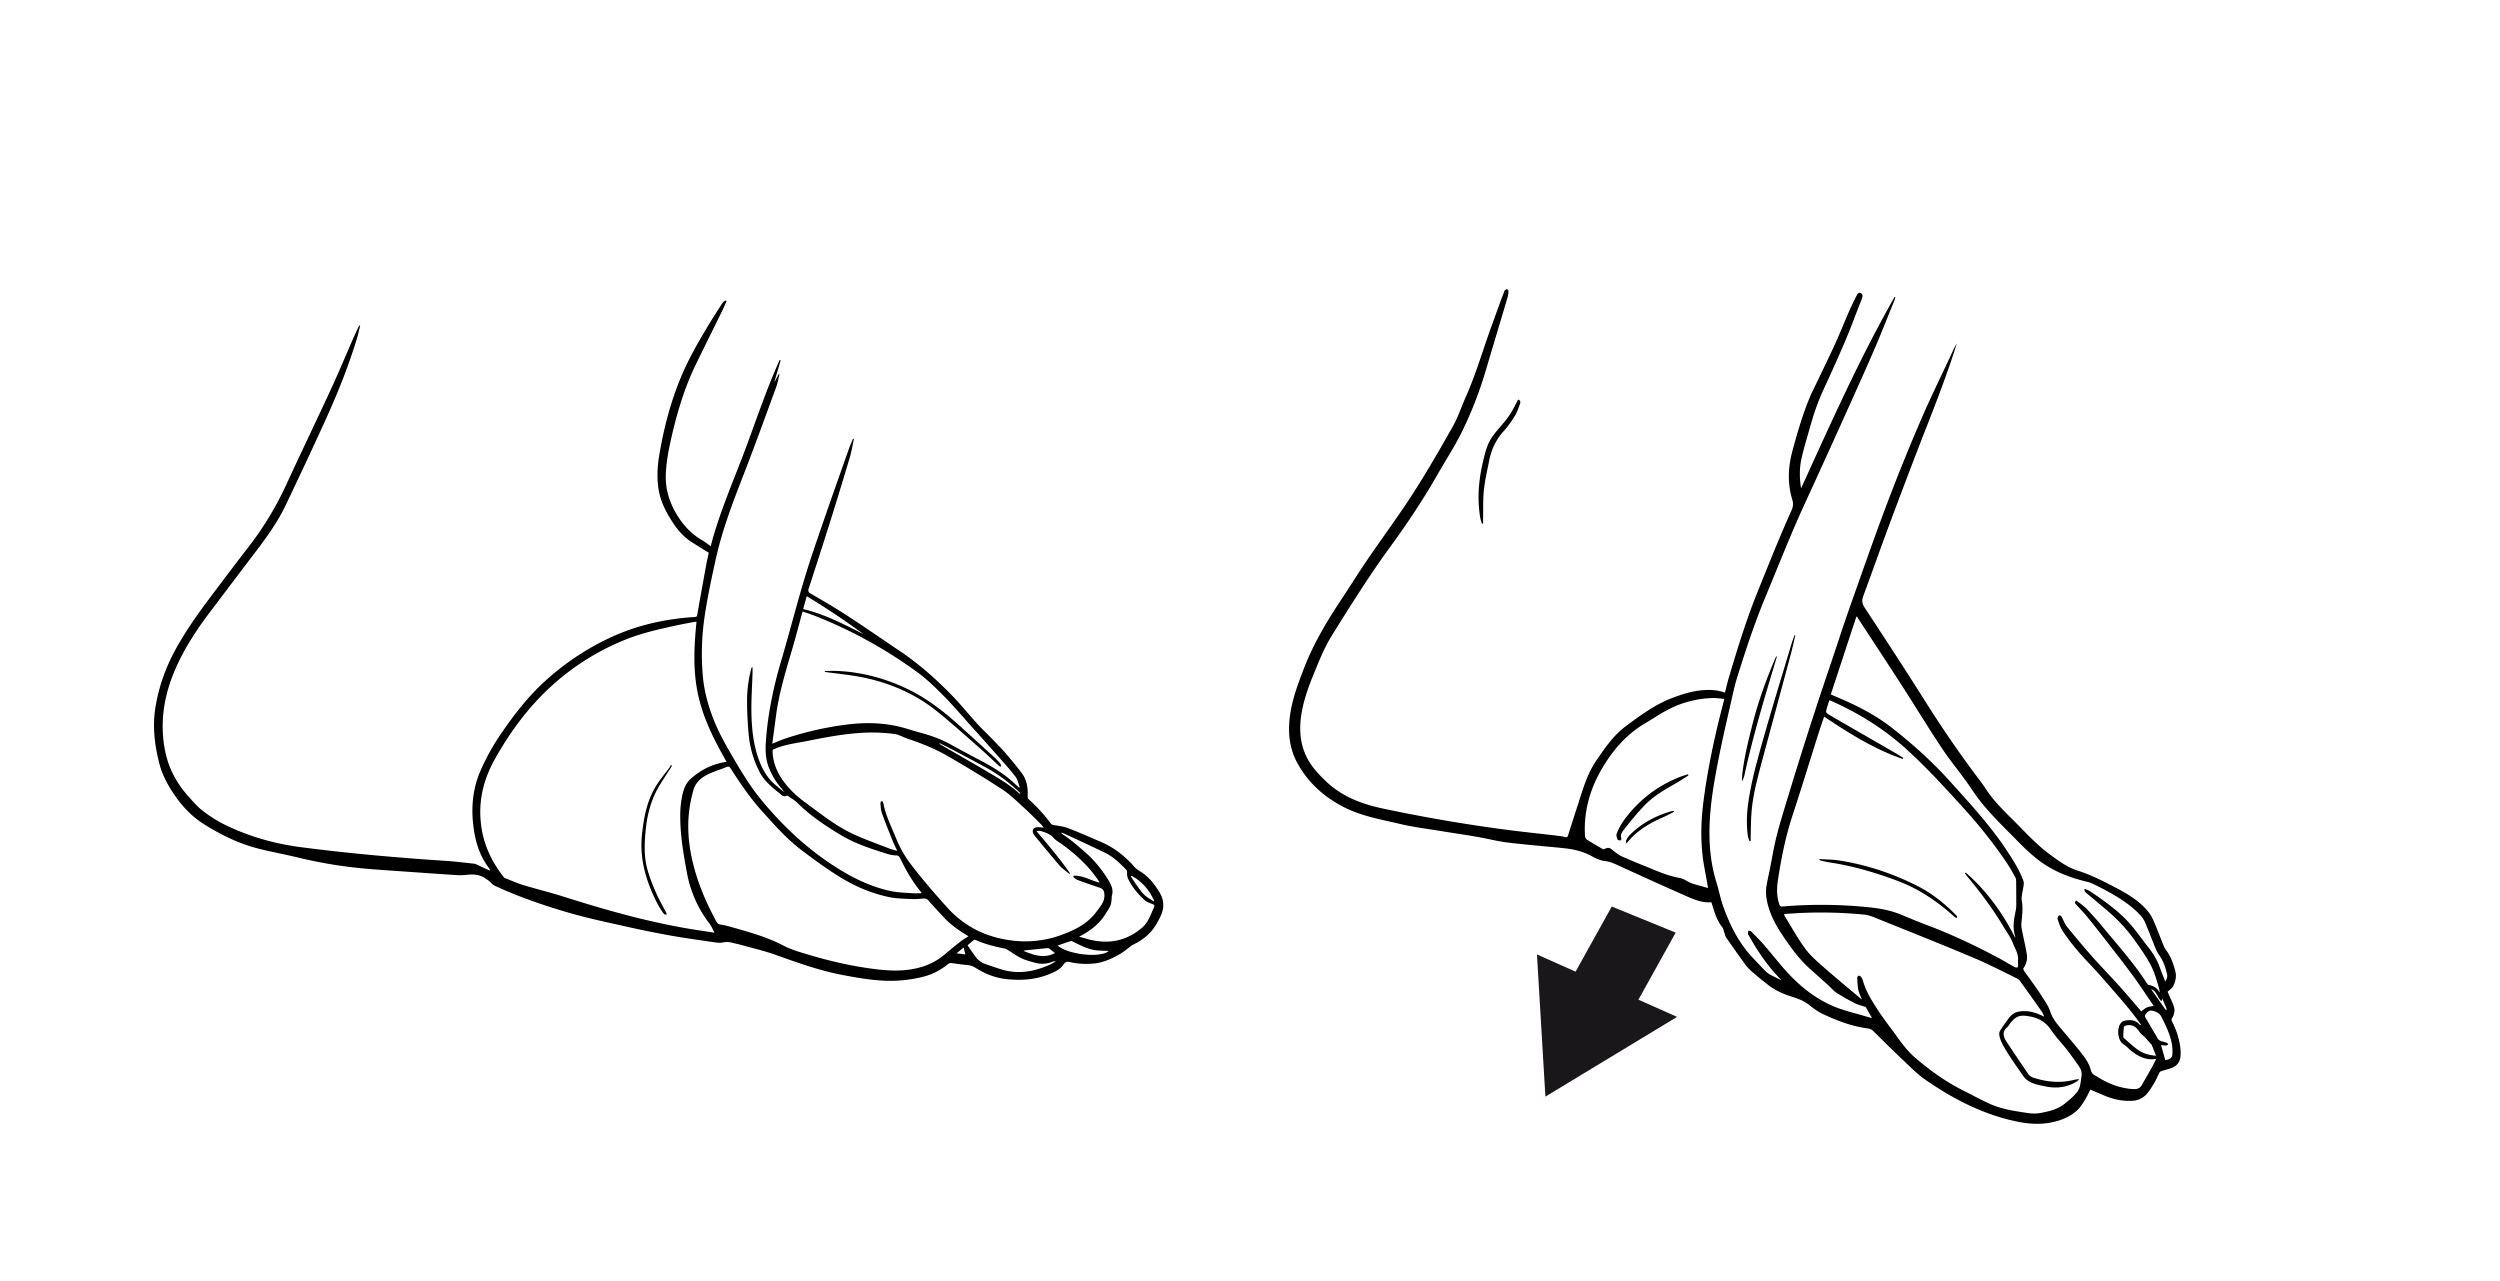 <svg id="Ebene_1" data-name="Ebene 1" xmlns="http://www.w3.org/2000/svg" viewBox="0 0 4705.28 2410.11"><defs><style>.cls-1{fill:#1a171b;}</style></defs><g id="Z1Frlw"><path d="M677.83,613c-1.84,7.49-3.35,15.07-5.57,22.45-15.67,52.09-35.88,102.49-58.29,152-24.75,54.61-50.32,108.86-76.07,163-14.8,31.14-34.79,59.09-55.6,86.46q-45.07,59.29-89.88,118.76c-24.69,32.86-46.88,67.44-63.07,105.23-20.52,47.9-28.85,97.54-19.08,149.91,6.28,33.7,21.25,62.1,43.61,87.18,8.63,9.69,17.09,19.92,27.3,27.73a253.93,253.93,0,0,0,42.59,26.82c44.93,21.87,92.28,35.38,142.1,41.89,90.79,11.86,181.88,19.82,273.18,25.86,17.92,1.18,35.79,3.36,53.64,5.33,2.69.3,5.26,1.94,7.81,3.11,7,3.23,14,6.53,21.06,9.81l.9-1.09c-1.19-1.89-2.26-3.87-3.59-5.65-14.55-19.59-22.25-41.94-26.25-65.71-6.69-39.79-4.34-78.58,12-116.11a425.43,425.43,0,0,1,39.43-70.55c23.69-34.57,49.26-67.58,80.27-96.07a487.79,487.79,0,0,1,123.57-83c50.56-23.69,104.12-35.67,159.69-39.06,3.1-.18,4.17-1.12,4.71-4.21q8.26-47,16.89-93.86c1.43-7.83,3.27-15.59,4.8-22.86-10.47-6.51-20.5-12.7-30.49-19-14.65-9.18-26.24-21.36-35.79-35.74-13.22-19.89-24.35-40.74-28.15-64.56-3.45-21.56-2.31-43.26,1.29-64.73,8.31-49.61,20.88-98.09,40.06-144.68,14.44-35.07,33.27-67.87,52.82-100.26,8.52-14.1,17.49-27.94,26.5-41.75,1.25-1.92,3.88-2.93,5.87-4.36l1.48,1.44c-3.06,6.72-5.95,13.52-9.2,20.15-16.22,33-32.67,66-48.75,99.06-20.42,42-34,86.43-44.61,131.81-5.8,24.84-10.93,49.74-11.88,75.41s5.79,48.94,18.24,71.13c12.26,21.88,28.36,39.75,50.1,52.48,5.28,3.09,10.1,7,16.16,11.21,15.82-61.06,40.87-118.11,62.82-176.27s41.39-117.3,66.9-174.06l2,.68q-6,20.15-11.89,40.3l.36.19q3.93-7.46,7.88-14.91l1.39.52c-2,7.95-3.32,16.16-6.13,23.81-19.85,54.1-39.38,108.33-60.24,162-20.33,52.38-40.65,104.74-53,159.69-8,35.73-15.64,71.63-21.17,107.79a476.7,476.7,0,0,0-3.5,117c2.39,25.36,9,49.72,17.77,73.61,11,29.88,27,57.06,43,84.37,15.11,25.77,31,51,50,74,43.91,53,94.11,99,153.58,134.13,27.89,16.45,57.57,29.56,89.43,36.35,12.93,2.75,26.43,2.92,39.7,3.93,5.91.45,11.87.08,18.25.08a15.16,15.16,0,0,0-1.26-2.32c-16.27-19.43-28.57-41.34-39.58-64-1.6-3.28-3.12-4.81-7.24-4.89a62.66,62.66,0,0,1-17.13-3c-29.59-9.22-59.1-18.78-86-34.74-29.84-17.74-58.52-37-83.37-61.64-5.35-5.29-12.31-8.94-18.74-13.5-3.53,2.8-7.65,1.45-10.82-1.13-15.73-12.82-32-25.1-41.51-43.92a192.85,192.85,0,0,1-20.23-71.64c-1.71-20.22-2.87-40.55-2.84-60.82a239.4,239.4,0,0,1,7.66-60.31,30.33,30.33,0,0,1,1.36-3.44l1.27.15c0,3.7.1,7.41,0,11.12-.76,24-2.43,47.94-2.13,71.9.4,31.35,3.45,62.51,14.58,92.27,6.93,18.55,16.72,35.13,32.6,47.63,4.81,3.78,9.11,8.23,14.51,11.68-2-2.65-3.79-5.46-6-7.93-9.85-11.12-17.07-23.92-22.61-37.5-6.4-15.71-7-32.42-5.87-49.2,3.61-52.1,14.22-102.81,29-152.85s27.72-100.54,42.61-150.51c10.6-35.58,22.77-70.71,34.84-105.84,16.41-47.72,33.34-95.27,50.14-142.86,2.18-6.15,4.93-12.1,7.41-18.14l1.69.6c-2.57,11.65-4.44,23.52-7.83,34.93q-17.81,59.85-36.53,119.42c-13.31,42.43-27,84.74-40.72,127-1.63,5-.46,7.06,4.3,9.81,23.19,13.41,46.34,27,68.79,41.56,32.39,21.08,64.07,43.23,96.21,64.69,37.47,25,71,54.69,102.18,87,16.17,16.78,30.83,35,46.53,52.24,8.85,9.72,18.5,18.68,27.64,28.13,8.67,9,17.48,17.85,25.63,27.29,10.2,11.83,20.13,23.93,29.54,36.39,9.65,12.8,12.13,27.8,11.26,43.52-.09,1.78.11,4.3,1.23,5.29a310.18,310.18,0,0,1,42.17,46c2,2.66,4.42,3.07,7.58,3.56,8.67,1.33,17.62,2.5,25.7,5.66,21.41,8.35,42.51,17.5,63.56,26.75,23.75,10.43,43.43,26.33,60.5,45.74,3.22,3.66,7.53,6.53,11.73,9.13,15.61,9.7,26.51,23.77,35.78,39.09,6.88,11.37,9.18,24.24,5,37.06-2.68,8.27-7.06,16.13-11.52,23.67-10.43,17.66-26.07,29.51-44.33,38.25-2.47,1.18-4.48,3.31-6.73,5-5.49,4-10.7,8.48-16.56,11.83-15.54,8.88-31.62,16.52-49.86,18.11-14.88,1.3-29.66.79-44.2-2.67-5.41-1.28-9-.84-12.53,4.47-6.76,10.14-17.94,14.64-28.78,18.91-25.21,9.92-51.33,11.46-78.13,8.66-21.47-2.24-40.63-9.79-58.58-21.23a33.79,33.79,0,0,0-16.33-5.39c-9.94-.67-19.8-2.59-29.72-3.66a8.63,8.63,0,0,0-5.77,1.79,117.76,117.76,0,0,1-46.77,24,251.11,251.11,0,0,1-69.3,7.55c-28.24-.91-55.88-5.78-83.59-11.08-43.1-8.24-84-23.09-125.14-37.78-21.25-7.59-43.41-12.63-65.18-18.75-4.16-1.17-8.44-1.93-12.61-3.08-6.86-1.87-13.29-3.15-20.85-1.44-7,1.58-14.89-.1-22.27-1.17-26.21-3.8-52.46-7.41-78.51-12.12-28.5-5.16-56.9-11-85.16-17.38-34.92-7.86-70-15.2-104.37-25.22-47.63-13.91-94.66-30-139.77-51-4-1.84-6.88-5.88-10.4-8.76-2.12-1.74-4.44-3.23-6.7-4.8-10.79-7.52-22.79-8.25-35.4-6.77A108,108,0,0,1,859,1647c-35.74-2.3-71.46-4.84-107.18-7.35-20.78-1.46-41.57-2.73-62.31-4.6a860.13,860.13,0,0,1-127.12-20.73c-23.93-5.85-48.2-10.32-72.14-16.11-38.45-9.31-73.69-26.4-106.91-47.34-25.15-15.85-44.46-37.94-60.42-63-10.11-15.87-18.41-32.72-23-50.76-8.83-34.4-13.18-69.41-7.5-105,6.23-39,19.22-75.58,38.29-110.32,19.25-35.07,42.29-67.42,66.27-99.22,23.16-30.73,46.16-61.59,69.83-91.92a602.77,602.77,0,0,0,72.4-119.37c27.61-59.9,56.26-119.33,83.89-179.23,14.65-31.74,28.07-64.05,42.09-96.08,2.87-6.56,6-13,9-19.5a44.72,44.72,0,0,1,2.4-4Zm689.7,820.86c-23.18-40.5-43.86-81.26-53.69-126.55s-7.58-91-2.9-137.2c-2.17.26-3.77.36-5.34.66-9.5,1.79-19,3.43-28.46,5.47-33.87,7.33-67.8,14.65-100.07,27.62a461.24,461.24,0,0,0-141.18,89.2c-42.35,38.94-75.87,84.85-104,134.78-20.46,36.34-30.95,74.76-27.22,117.29,3.54,40.45,19,75,43.86,106.11a6,6,0,0,0,2.49,1.6c11.31,4.42,22.43,9.51,34,13,25.32,7.7,51.09,13.94,76.31,21.93,84.56,26.82,169.77,50.81,257.74,63.77,8.32,1.22,16.62,2.51,25.71,3.89-3.34-6.22-5.5-12-9.1-16.66a222.12,222.12,0,0,1-42.85-96.3c-6.53-35.24-12.53-70.58-12.54-106.52a184.4,184.4,0,0,1,4-39.58c2.47-11.17,6.64-22.46,15.73-30.6C1319.17,1448.72,1341.16,1437.61,1367.53,1433.83Zm596.82,123.83a57.58,57.58,0,0,0-4.36-5.56c-10.54-10.42-20.85-21.09-31.83-31-13.46-12.16-26.43-25.3-41.49-35.15-33.57-22-68-42.7-102.68-62.8-23.5-13.62-48.75-23.79-74.56-32.42-9-3-17.54-8.25-26.68-9.39a326.13,326.13,0,0,0-51.32-2.53c-37.71,1.29-74.75,8.25-111.66,15.69-22.09,4.46-44.78,6.55-65.58,16.79,0,1.67-.11,3.66,0,5.64,2,30.26,17.91,53.71,38.4,74.11,11.14,11.09,24.35,20.19,37,29.63,24.87,18.49,49.77,37.17,78.12,50,21.66,9.82,44.15,17.78,66.33,26.41,4.23,1.65,8.73,2.6,14.57,4.3-3.5-7.76-6.59-14-9.16-20.43-6.78-17-13.68-33.93-19.78-51.15-2.07-5.82-2.09-12.42-2.6-18.7-.1-1.27,1.83-2.7,2.83-4.06a22.21,22.21,0,0,1,2.31,3.71,32.3,32.3,0,0,1,1.14,4.85c4.81,21.8,14.83,41.61,23.21,62.1a205,205,0,0,0,26.6,47.38c21.91,28.86,45.45,56.17,69.7,83,32.85,36.37,74,56.27,121.93,62.05a197.9,197.9,0,0,0,93.44-10.67c25.22-9.35,49-21.12,65.43-43.59,6.87-9.39,15.39-18,15-31.22-.21-8-2.26-11.73-9.69-14.18q-20.85-6.88-41.46-14.51c-2.81-1-5.07-3.61-7.58-5.47.35-.76.71-1.52,1.07-2.28,17.24-1,31.83,9.21,48.5,12.92-.65-1.24-1-2.11-1.53-2.89-18-27.4-41.79-49-67.87-68.41-5.74-4.26-12.54-7.57-17.12-12.82-6.78-7.78-15.67-10.3-24.66-13.12-1.86-.58-4.14.15-7.63.35,22.92,26.82,44.47,52.49,63.69,80.1a6.32,6.32,0,0,1-3.75-1.17c-5.61-4.68-11.85-8.86-16.57-14.33-16-18.55-31.43-37.56-47.05-56.42a16.09,16.09,0,0,1-2.07-3.4c-2.85-6.18-.37-11.26,6.37-12C1955.43,1556.61,1959.58,1557.39,1964.35,1557.66Zm-141.55,204.4-5.37-3.29c-14.52-8.94-28.4-18.72-40.11-31.24-10.13-10.83-20.23-21.7-30-32.82a9.77,9.77,0,0,0-9.06-3.62c-7.62.58-15.3,1.39-22.9,1-14.27-.75-28.82-.82-42.69-3.81-32.13-6.92-62.47-19.64-90.36-36.69-25.8-15.76-50.29-33.83-74.44-52.1-27.49-20.79-50.13-46.84-73.17-72.26-22.55-24.87-41.41-52.59-59.44-80.84-2.17-3.39-3.89-4.46-7.86-2.81-9,3.77-18.41,6.8-27.51,10.47-15.4,6.22-28.84,14.76-34.42,31.67-1.24,3.77-2,7.7-3,11.55-12,47.4-7.79,94.35,5.31,140.64,9.6,33.89,23.92,66,40.78,97a9,9,0,0,0,7.24,5.16,131.6,131.6,0,0,1,16.1,3.4c34.84,10,69.93,19,102.42,36.14,14.57,7.7,30.94,12.29,46.86,17.05,42.65,12.75,86,22.66,130.27,27.82,27.37,3.19,54.89,3.6,81.84-4.25a119,119,0,0,0,45-24.11c9.59-8.24,19.46-16.17,29.41-24C1812.22,1768.59,1817.27,1765.71,1822.8,1762.06Zm-369.27-362.32c9.14-3.66,16.42-7,24-9.53a595.23,595.23,0,0,1,116.7-26.55c31-3.94,61.91-3.75,92.5,2.65,14.45,3,28.47,8.07,42.78,11.89,21,5.59,41.35,12.6,60.4,23.26,16,8.94,32.16,17.52,48.36,26.07,22.71,12,45.23,24.25,64.71,41.28,5.11,4.47,10.09,9.08,15.13,13.63l1.24-.58c-2.59-6.72-3.83-14.46-8-19.94-10.5-13.74-22.21-26.56-33.67-39.55q-25.29-28.66-50.92-57c-16.47-18.34-32.39-37.22-49.71-54.72-15.8-15.94-32-31.93-50-45.14a864.63,864.63,0,0,0-191-105.56c-8.25-3.29-16.74-6-25.39-9.07-.8,2.7-1.39,4.59-1.92,6.5-6,22-11.72,44.12-18.18,66-12,40.74-24.48,81.36-30,123.68C1458.23,1364.16,1456,1381.28,1453.53,1399.74ZM2031,1763.07c3.43.87,5.82,1.42,8.19,2.09,2.56.72,5.08,1.61,7.65,2.3,37.69,10.2,71.89,4.65,102.38-21.16,12.48-10.56,16.42-25.38,23-39,1.09-2.25.66-4.19-2.42-5.4-5.25-2.06-11.11-3.85-15.16-7.48-12.46-11.16-23.09-24-30.75-39a24.48,24.48,0,0,1-2.61-12.43c.22-2.91-.22-4.61-2-6.46-11.68-12-23.68-23.74-38.8-31.15-26.16-12.82-52.71-24.84-79.12-37.15a24.27,24.27,0,0,0-4-1.1,8.61,8.61,0,0,0,3.13,3.45c14.18,9.14,26.76,20.25,39.49,31.27a224.65,224.65,0,0,1,44.37,51.78c6.21,10,12.44,20.46,8,33.26-.19.57.26,1.33.18,2-.69,5-.56,10.39-2.37,15-2.22,5.64-6.06,10.64-9.24,15.9-9.16,15.14-22,26.56-36.86,35.8C2040.15,1758,2036.05,1760.18,2031,1763.07Zm-210,16.12c4.94,7.06,9.75,14.25,14.88,21.19a38.91,38.91,0,0,0,18.46,13.94c9.87,3.47,19.76,6.89,29.74,10,32.49,10.2,63.43,4.38,93.5-9.45,3.42-1.58,6.5-3.9,9.74-5.87a17.36,17.36,0,0,0-7.35,1.45,48.66,48.66,0,0,1-30.89,1.78c-9-2.33-18.12-4.76-26.52-8.59-8.21-3.75-15.56-9.36-23.32-14.1-2.47-1.5-4.89-3.57-7.59-4.12-19-3.85-37.72-8.23-55.41-16.35-.9-.42-2.49-.63-3.12-.13C1829.17,1772.11,1825.36,1775.49,1821,1779.19Zm-195.67-585.45c-34.37-25.41-69.82-49.35-107-71.58l-6.66,24.21C1552.65,1156,1588.8,1175.19,1625.37,1193.74Zm365.32,585.85c19.87,17.63,82,23.69,96.07,10.22-7.94-.41-16.45-.32-24.8-1.4-15.28-2-28.65-9.37-42.24-16-1.28-.62-2.92-1.67-4-1.33C2007.39,1773.7,1999.17,1776.65,1990.69,1779.59Zm-222-380.72-.63,1c1.24.82,2.45,1.7,3.74,2.44,30.53,17.65,61.2,35,91.56,53,19.05,11.25,38.12,22.57,54.56,37.65a13.84,13.84,0,0,0,2.63,1.27c-.73-1.55-.86-2.26-1.29-2.65-19.22-18.09-39.91-34.21-63.19-46.81-18-9.74-36-19.5-54.06-29C1791,1409.87,1779.81,1404.46,1768.69,1398.87Zm158,390.9c19.26,8.08,38.39,14.74,58.89,4-3.83-3-7.55-6-11.35-8.88a3.62,3.62,0,0,0-2.35-.5q-22.33,2.22-44.64,4.56C1927.11,1788.93,1927,1789.19,1926.67,1789.77Zm203-141.43-1.49,1c4,6,7.79,12,12,17.8s8.41,12.15,13.68,17.11c5.1,4.8,11.56,8.14,17.42,12.13l.94-1.1C2163.09,1675.12,2149.54,1658.91,2129.67,1648.34Zm-329.35,145.91,16.51,2.07c-1.07-4.65-1.94-8.42-3-13Z"/><path d="M1264.81,1441.44c-7.46,11.61-15.07,23.13-22.35,34.86-16.31,26.3-24.21,55.38-27.17,85.87-2.39,24.6-3.54,49.4,3,73.47,4.17,15.34,10.21,30.27,16.56,44.88,5.62,12.91,12.84,25.12,19.29,37.67a10.28,10.28,0,0,1,.49,3.14c-1.21,0-2.75.41-3.55-.18a16.69,16.69,0,0,1-4-4.36c-3.17-4.89-6.5-9.72-9.16-14.88-21.33-41.37-34.74-84.28-29.57-131.91,3.39-31.15,9-61.39,25.08-88.55,7.65-13,17.6-24.54,26.49-36.76,1.15-1.6,2.18-3.28,3.28-4.92C1263.73,1440.33,1264.27,1440.88,1264.81,1441.44Z"/><path d="M1552.55,1262.81c7.86,0,15.75-.31,23.6,0,44.64,2.05,87,13.16,127.53,31.93,38,17.57,70.64,42.52,101.41,70.32q33.38,30.15,66.56,60.5c3.2,2.91,6.11,6.15,9,9.35a16.69,16.69,0,0,1,3.08,4.49c.44,1,0,2.39,0,3.61-1.11-.44-2.48-.61-3.3-1.37-11.16-10.26-22-20.89-33.38-30.87-27.44-24-54.48-48.58-82.86-71.47-41.6-33.53-89.6-54.26-141.81-64.68-22-4.4-44.45-6.41-66.69-9.52-1.06-.15-2.1-.39-3.15-.58C1552.52,1264,1552.53,1263.4,1552.55,1262.81Z"/></g><g id="LvsESQ"><path d="M3389.83,919.17c55.54-121.8,109.83-244.09,176.14-360.47l1.33.54a64.05,64.05,0,0,1-1.92,6.46c-13,31.9-25.58,64-39.29,95.6-19.76,45.52-40.23,90.74-60.66,136q-33.51,74.24-67.52,148.24c-27,58.53-50.44,118.55-75.15,178-20.87,50.25-37.78,101.74-53.86,153.58-4,13-6.92,26.4-9.92,39.71-7.94,35.23-16.23,70.4-23.3,105.81-9.17,45.92-17.59,92-18.26,139.07-.48,33.67,3.1,66.83,13.16,99.17,4.49,14.46,7.27,29.5,12.28,43.77,12.76,36.35,29.74,70.45,56.7,98.73,8.15,8.55,16.2,17.2,24.52,25.57a36.21,36.21,0,0,0,8.53,6c6.29,3.37,12.77,6.39,19.68,9.82a23,23,0,0,0-1.9-2.63c-24.09-24.6-43-53-59.76-82.84-.32-.58-.86-1.21-.83-1.79.1-2,.42-3.92.65-5.87,1.74.36,4.08.12,5.13,1.18,8.21,8.25,16.5,16.47,24.14,25.24,17.83,20.45,34.14,42.37,53.23,61.53,23.72,23.8,50.9,43.81,82.5,56.19,17.44,6.83,35.89,11.11,53.89,16.5,4.44,1.33,8.92,2.51,14.06,4-4.08-7.2-7.79-13.9-11.7-20.48-.47-.77-2-1-3-1.33-6.1-2.18-12.53-3.69-18.23-6.63a378,378,0,0,1-33.69-19.21c-6.17-4-11-10-16.59-15q-16.68-15.07-33.47-30c-19.28-17.25-34.48-37.82-48.94-59.11-12.24-18-23.22-36.5-29.35-57.6-3.81-13.11-5.94-26.37-3.62-39.94,1.79-10.47,4.23-20.83,6.31-31.25,3.84-19.26,7-38.7,11.61-57.76,5.05-20.68,11.22-41.1,17.38-61.48q16.13-53.32,32.86-106.47,15.26-48.36,31.17-96.52c8.26-25.15,16.83-50.19,25.26-75.28,10.33-30.78,20.23-61.71,31.05-92.32,23-65,45.62-130.1,69.92-194.58q30.21-80.14,64.1-158.88c18.56-43.3,39.5-85.57,59.39-128.3a188.65,188.65,0,0,1,9-17.82c-.18.74-.31,1.49-.54,2.21-17.5,55.44-38.53,109.59-59.72,163.7-22.28,56.9-43.87,114.09-65.25,171.34-17.14,45.86-33.35,92.06-50.37,138-3.09,8.32-2.61,14.3,2.56,22.17,38.83,59,77.4,118.2,115.08,177.95,31.86,50.49,65.55,99.63,101.66,147.15,4.54,6,8.72,12.2,12.88,18.43,16.83,25.16,39.26,45.27,60.2,66.69,19.32,19.77,38.58,39.69,61.1,56,15.4,11.14,30.86,22.52,49.15,28.34,25.23,8,48.69,20,71.91,32.12,21.45,11.22,42.65,23.69,59,42.26a77.7,77.7,0,0,1,12.44,19.63c6.86,15.5,12.67,31.46,19.08,47.15a44.22,44.22,0,0,0,5.38,9.55c8.34,11.19,12.65,24.07,16.39,37.27,3.1,11,1,21.27-4.27,30.84-1.92,3.49-6,5.8-9.89,9.41.62,1.5,1.73,4.2,2.89,6.88,3,6.85,6.52,13.51,8.83,20.57,2.67,8.16.81,16-3.88,23.28-.75,1.17-.26,3.72.5,5.2a148.6,148.6,0,0,1,15.25,46.3,81.54,81.54,0,0,1,.62,20.4c-1.21,11-8,18-18.37,21.51-6.12,2.06-12.4,3.62-18.53,5.66a6.29,6.29,0,0,0-2.92,3c-3.28,6.36-6,13-9.66,19.16-4.13,7-8.38,14.08-13.7,20.15a37.44,37.44,0,0,1-26.46,13.1c-19.05,1.25-37.07-2.66-54.47-10.16-8.38-3.6-16.81-7.09-25.51-10.76-3.42,6.62-6.41,13.52-10.41,19.79-4.44,7-8.92,14.31-15,19.73-9.82,8.82-21.66,14.79-34.4,18.77-25.92,8.12-51.79,7.27-78.22,1.8-63.34-13.1-119.38-42.12-171.94-78.34-15.9-11-29.61-25.23-43.77-38.57-18.29-17.25-36.07-35-54-52.7a18.17,18.17,0,0,0-11.6-5.76c-29.66-3.82-57.35-14.54-84.22-27.12-9.24-4.33-17.69-10.69-25.75-17.08-9.53-7.56-20.54-11.69-31.75-15.2-16.06-5-31.26-11.62-44.62-21.85-11.21-8.58-22.11-17.59-32.74-26.87a84.66,84.66,0,0,1-12.52-14.18q-17.47-24-34.34-48.49c-1.81-2.63-2.37-6.12-3.5-9.2-1.32-3.57-1.83-7.78-4.08-10.59-9.76-12.18-14.08-26.68-18.59-41.14-.5-1.59-1-3.19-1.48-4.77a3.94,3.94,0,0,0-.71-.93c-18.29,1.46-34.48-6.11-50.56-13.21-41.44-18.29-82.69-37-123.88-55.88-8.29-3.79-16.14-7.42-25.6-8.45-8.32-.9-16.8-4.6-24.19-8.83-17-9.7-35.42-13.49-54.37-15.48-34.77-3.66-69.66-6.27-104.35-10.51-19.46-2.38-38.57-7.47-57.93-10.79-24.44-4.2-49-7.73-73.47-11.75-23.5-3.86-47.24-6.76-70.36-12.25-36.2-8.59-73.23-14.68-106.92-32-37.48-19.27-67.6-46.48-87.6-83.52-15.38-28.48-17.78-59.61-13.05-91.46,4.39-29.59,14.79-57.26,25.43-85,17.6-45.89,42.36-87.81,69.4-128.58,16.86-25.4,32.92-51.34,50.09-76.52,28.7-42.13,59.15-83.11,86.72-125.95,26.49-41.16,50.85-83.73,74.94-126.36,9.37-16.58,15.23-35.11,23.05-52.59,15.54-34.72,27.09-70.88,39.32-106.82,7.45-21.9,15.48-43.6,23.31-65.36,3.27-9.08,6.71-18.1,10.12-27.13a8.64,8.64,0,0,1,1.86-3.48c1.14-1,3-2.11,4.14-1.79s2.44,2.43,2.38,3.69a47.72,47.72,0,0,1-1.61,11.31c-13.94,47.07-28.11,94.08-42.05,141.15a734.72,734.72,0,0,1-42.09,108.41c-13.48,28.16-30.78,54.5-46.3,81.69-27.29,47.82-57.67,93.65-90.12,138.07-39.65,54.28-75.23,111.21-110.69,168.22-14,22.53-23.66,47.34-33.74,71.84-9.14,22.23-17.31,44.77-21.87,68.42-5.63,29.24-5.17,58.11,7.69,85.67,8.75,18.73,22.59,33.55,37.37,47.69,30.31,29,67.76,42.86,107.71,51.34Q2712.26,1545,2822.5,1560c36.77,5.08,73.73,8.78,110.6,13.16a67.24,67.24,0,0,1,11.77,2.15c3.72,1.15,5.33.27,6.5-3.44,7.11-22.54,14.49-45,21.66-67.53,8-25.11,16-50.3,31-72.3,16.43-24.11,33-48.45,56.84-66,27.46-20.22,55-40.69,87.39-52.79,20.61-7.7,41.39-14.06,63.92-14.65,11.92-.32,23,.84,34.39,5.08,2.41-9.51,4.35-18.44,6.94-27.17,16.16-54.43,32.72-108.64,54-161.43,20.9-51.74,41.38-103.62,64.31-154.49,3.13-6.95,3.7-12.88,1.43-20.31-9.27-30.34-7.88-61.24.21-91.31,9.42-35,19.59-69.94,33.71-103.49,2.91-6.89,6.45-13.52,9.67-20.29,12.47-26.15,25.24-52.17,37.28-78.52,9.13-20,17.19-40.44,26-60.58,4.4-10.06,9.32-19.9,14.16-29.76,1.48-3,3.41-6.29,7.59-4.77s3.94,5.39,3,8.53c-1.87,6-4.41,11.84-6.71,17.72-8.38,21.4-16.28,43-25.31,64.11q-19.34,45.22-40.13,89.82c-10.72,22.88-18.86,46.58-25.65,70.82-5.57,19.88-11.74,39.63-16.3,59.74C3386.53,881,3386.77,900,3389.83,919.17Zm308.31,724.32,1.58-1.16c39.47,34.27,69.42,75.92,93,122.55a4.74,4.74,0,0,0,.06-2.58c-5.36-16.4-2.33-32.59,1.1-48.8a51.57,51.57,0,0,0,.94-10.39q.06-22.2-.21-44.4c0-2.42-.26-5.15-1.39-7.17-5.37-9.58-10.63-19.27-16.78-28.35a904.5,904.5,0,0,0-79.11-100.4c-35.11-38.76-70.29-77.32-109.12-112.61-42-38.14-89-67.55-140.49-90.45-1.44-.63-2.95-1.09-4.73-1.74-1.52,4.79-2.94,9-4.2,13.34-2.82,9.65-3,10,5.58,15,39,22.68,78.16,45.11,117.24,67.68,7,4,13.81,8.29,20.71,12.45l-1.15,2c-53.54-18.24-100.83-48.31-148-79.63-3.76,11.26-7.68,22.54-11.29,33.92-16.09,50.79-31.65,101.75-48.26,152.36-13.19,40.19-21.4,81.34-27.57,123-2.29,15.47-2,30.5,3.27,45.24a5.32,5.32,0,0,0,4,2.83c4.48,0,9-.68,13.44-1a873.67,873.67,0,0,1,146.29,2c21.94,2.08,43.62,5.48,64.2,14,16.13,6.68,32.26,13.4,48.6,19.56,46.68,17.6,91.72,38.72,135.64,62.28,10.27,5.51,20.23,11.58,30.45,17.18a7.11,7.11,0,0,0,5.41.46c.83-.33.95-3,1-4.64.06-2.49-.6-5-.28-7.47,1.66-12.72-5.58-23.06-9.76-33.93-4-10.43-11-19.7-16.82-29.44-20.1-33.91-43.67-65.32-68.86-95.57C3701,1647.71,3699.64,1645.55,3698.14,1643.49Zm-193.87,237.85c-2.56-6.78-5.5-12.35-6.7-18.27-1.49-7.39-1.7-15.06-2.07-22.63-.07-1.42,1.68-4.11,2.66-4.14a6.63,6.63,0,0,1,4.84,2.57,25,25,0,0,1,3.49,7.67c5.55,20.06,16.81,37.29,27.82,54.45,10,15.54,21.54,30,32.34,45,11.4,15.83,22.78,31.75,37.68,44.52,28.15,24.14,58.07,45.77,91.42,62.34,17.45,8.66,34.47,18.27,52.32,26,21.24,9.16,44.23,12.29,66.93,15.8,8.27,1.29,17.14,1.65,25.3.14,15.84-3,31.87-6.63,44.91-16.9,8.68-6.84,17.38-14.12,24.23-22.68,6.35-7.94,6.35-18.79,8.07-28.75,1.32-7.63-.78-13.87-4.75-19.66-7.25-10.56-14.73-21-22.61-31.09-9.83-12.6-21.08-24.19-30-37.38-8.72-12.92-20.21-20.8-34.73-24.16-22.6-5.22-31.33-3.15-43.88,14.43-1.07,1.49-2,3.22-3.32,4.36-10.19,8.47-8.22,17.71-1.94,27.29.19.28.33.58.51.86,13.52,20.18,26.88,40.47,40.72,60.43a20,20,0,0,0,9.89,6.94c24.69,7.81,49.77,10.5,75.3,4.11,3.11-.78,6.34-1.09,9.51-1.62l.54,1.32c-2.64,1.85-5.11,4-7.93,5.5-18.23,9.74-37.72,10.94-57.34,6.52-14.88-3.35-29.92-5.08-40.4-20.42-12.48-18.27-25.54-36.13-36.43-55.43a74.38,74.38,0,0,1-7-16.47c-1-3.59-1.29-8.51.43-11.49,4.7-8.17,10.59-15.65,16.08-23.35,5-7.08,11.71-11.93,20.34-13.36,12.31-2.06,24.19.15,35.68,4.67,3.36,1.32,6.62,2.87,11.43,5-2-4.08-3-7.06-4.73-9.53q-18.66-26.58-37.62-52.94c-2.37-3.3-4.86-7.27-8.27-9-27.8-13.64-55.37-27.88-83.88-39.89-58.92-24.8-118.34-48.41-177.63-72.31-8.61-3.47-17.51-7.49-26.56-8.37a836.44,836.44,0,0,0-147.27-1.36,37.24,37.24,0,0,0-4,.76,27,27,0,0,0,1.52,3.54c12.5,20.26,24,41.29,37.95,60.46,9.39,12.86,21.82,23.73,33.9,34.35C3454.78,1840.11,3479.24,1860.19,3504.27,1881.34ZM3445.76,1307c13,5.68,24.84,10.56,36.44,16,28,13,54.81,28.18,79.18,47.29,38.48,30.17,74.76,62.72,107.57,99.09,38.94,43.18,78.58,85.75,110.34,134.81,11.15,17.23,22.07,34.55,29.06,54,.88,2.44.65,5.45.33,8.12-1.16,10-5,20.46-3.33,29.93,2.55,14.28.3,27.78-.88,41.63a37.66,37.66,0,0,0,.62,10.32c3.08,15.66,6.77,31.21,9.47,46.93a34.47,34.47,0,0,1-6,26.63c-.78,1.09-.12,4,.84,5.4,4.09,6.06,8.64,11.81,12.86,17.79,6.6,9.36,13.4,18.61,19.52,28.28s13.4,19.5,16.91,30.3,9.48,19.25,16.31,27.55c12.7,15.42,26,30.38,38.37,46,8.75,11.06,17.94,22.16,21.57,36.25,1.37,5.34,3.93,8.89,8.8,11.08a25.66,25.66,0,0,1,3,1.86c20.61,13,42.6,21.82,67.22,23.48,7.23.49,13.2-.57,17.05-7.35,6.66-11.7,13.41-23.34,20-35.08,2.49-4.46,4.6-9.12,7.22-14.36-18,3.11-32.41-4-45.72-14.09-5-3.81-9.08-9-14.38-12.31a21,21,0,0,1-9.12-11.31,35.6,35.6,0,0,1-.09-25c1.32-3.48,4.78-7.7,8.07-8.59,10.38-2.79,20.85-2.77,29.26,5.85.69.72,1.47,1.35,2.21,2l1.16-1.09c-6.91-9.11-13.54-18.45-20.78-27.29-10.54-12.89-21.37-25.56-32.34-38.09-14.59-16.66-29-33.53-44.28-49.54-18.36-19.21-35.59-39.27-50.17-61.46-4.3-6.54-6.76-14.39-9.37-21.88-.64-1.84.75-5.71,2.39-6.74,2.95-1.85,4.63,1.23,5.91,3.62,3.06,5.72,5.23,12.15,9.24,17.08,15.76,19.35,31.75,38.53,48.29,57.2s33.9,36.24,50.48,54.69c14.55,16.19,28.51,32.91,41.05,47.45,3.46-2.43,6.72-5.53,10.6-7.24s8.36-2,12.87-3c-11.61-17-23.09-34.54-35.32-51.53-12.35-17.15-25.31-33.87-38.26-50.59-16.81-21.72-33.7-43.38-50.91-64.79-6.76-8.41-14.46-16.08-21.73-24.09-1.92-2.11-3.45-4.26.63-7.31,6.15,4.87,13.11,9.27,18.66,15,10.83,11.26,21.23,23,31.17,35,28.59,34.68,58.74,68.15,83.16,106.11,1.41,2.18,3.05,3,5.9,3.42,3.85.59,7.71,2.76,11,5.09,2.7,1.95,4.53,5.12,7.54,8.68-4.85-19.93-10.11-38.62-19.44-55.52-8.17-14.8-18.13-28.66-27.89-42.52a305.63,305.63,0,0,0-50.91-55.43c-12.85-11.08-25.94-21.88-38.93-32.79-2.76-2.32-5.69-4.55-4.8-9,3.13,1.27,6.24,2.07,8.83,3.69,6.33,4,12.48,8.19,18.58,12.49,23.06,16.27,45.22,33.62,63.21,55.59,9.59,11.71,18.3,24.13,27.75,36,10.06,12.59,18.48,26,23.73,41.36,2.88,8.44,6.44,16.64,9.86,25.37,2.83-4.59,4.48-9,3.25-14.23-2.91-12.4-6.83-24.33-14.32-34.88a64,64,0,0,1-7-12.63c-6.57-16-12.63-32.19-19.3-48.13a48.19,48.19,0,0,0-8.26-13.51c-18.54-20.6-41.8-34.88-65.82-48-6.42-3.52-13-6.84-19.57-10-4.93-2.35-9.88-5-15.13-6.24-29.44-6.82-57.41-17.06-82.69-34-18.82-12.59-34.9-28.33-50.69-44.36-29.8-30.22-60.65-59.37-84.33-95.22-17.51-26.52-38.43-50.78-56.07-77.22-26.44-39.62-51.12-80.42-76.94-120.46-27.26-42.29-55-84.28-82.49-126.41a10.41,10.41,0,0,1-.76-1.85l-1.4.52Zm-200.37,8.37c-7.66-.61-14.42-1.71-21.15-1.58a191.94,191.94,0,0,0-80.9,19.83c-16.09,7.84-30.91,18.27-46.42,27.34-36.63,21.42-63.11,52.85-83.69,88.9-21.76,38.11-32.83,79.62-30.07,124a9.26,9.26,0,0,0,3.54,6.38c9.1,5.82,18.57,11.06,27.78,16.71,2.37,1.45,4.2,1.91,6.77.4,3.94-2.3,8-2,11.67.93,2.75,2.15,5.38,4.48,8.25,6.46,3.78,2.6,7.53,5.45,11.69,7.29q19.41,8.6,39.15,16.43c22.1,8.76,43.61,19.22,67.29,23.58a37.91,37.91,0,0,1,13.53,4.9c10.21,6.6,21.92,8.59,33.17,12,2.91.9,5.87,1.62,8.78,2.42-2.34-13.12-4.51-25.71-6.86-38.27-8-42.73-7.09-85.58-1.35-128.42,7.65-57,19.31-113.29,33.67-169C3241.9,1329.33,3243.49,1322.89,3245.39,1315.37Zm829.91,679.88c8.16-1,12.83-4.22,13.33-10.59a81,81,0,0,0-.29-14.93c-2.14-19.77-11.15-37.06-19.58-54.65-4-8.27-10.44-11.22-18.36-12.85-5.73-1.17-8.81,2.8-11.94,6.55s-.56,6.29,1.25,9.34c7.32,12.28,14.38,24.72,21.74,37a10,10,0,0,0,4.73,3.84c3.86,1.48,8,2.25,11.91,3.64,1.2.42,2,1.9,3,2.9-1.31.81-2.6,2.27-3.92,2.29a84.9,84.9,0,0,1-9.87-.82C4070,1976.26,4072.55,1985.47,4075.3,1995.25Zm-17.38-8.19c-3-7.61-5.6-14.24-8.29-20.82-.28-.69-1.17-1.12-1.71-1.73-2.28-2.56-4.55-5.12-6.79-7.71-.84-1-1.52-2.09-2.42-3-4.1-4-9.07-7.46-12.22-12.12-5.93-8.8-12.84-13.93-24-11.78-2.91.56-5,1.46-5.24,4.18-.61,5.75-.81,11.54-1,17.32a4.54,4.54,0,0,0,1.73,2.86c8.31,7.13,16.31,14.71,25.16,21.12C4033,1982.52,4044.43,1986,4057.92,1987.06Zm-9.27-125.34,27.63,39.21,2-1.07c-2.67-6.44-5.35-12.87-8.44-20.33l-1.74,5C4060.36,1877.5,4059.48,1865.5,4048.65,1861.72Z"/><path d="M3292.73,1583.3c-1.1-3.64-2.73-7.21-3.22-10.93-3-22.8-1.75-45.53,1.85-68.17,6.61-41.54,18.3-81.88,29.79-122.19,16.59-58.27,34.51-116.16,51.92-174.19,1.28-4.24,3.07-8.32,4.62-12.48l1.3.39c-2.51,10.72-4.71,21.52-7.57,32.15-18.51,69-37.25,137.86-55.72,206.83-8,29.75-15.95,59.57-18.87,90.32-1.58,16.71-1.34,33.59-1.9,50.39-.08,2.43,0,4.87,0,7.3Z"/><path d="M2789.15,985.72c-1.09-3.9-2.55-7.74-3.22-11.72-6-35.72-2.92-71,5.46-106,3.78-15.76,7.39-31.65,16.74-45.14,6.63-9.55,14.4-18.33,22-27.16,10.95-12.75,19.07-27.21,26.29-42.25a8.16,8.16,0,0,1,1-1.3c4.82,1.37,4.42,5.25,3.27,8.36-2.81,7.62-5.41,15.54-9.65,22.38a199.39,199.39,0,0,1-20.91,28.55,111.38,111.38,0,0,0-26.93,53.81c-3.77,18.75-8.15,37.48-10.26,56.44-1.92,17.3-1.18,34.9-1.58,52.36-.08,3.78,0,7.56,0,11.34Z"/><path d="M3343.94,1235.4a6.93,6.93,0,0,1,0,1.88c-22.2,73.6-44.53,147.16-60.88,222.36-.73,3.33-2.24,6.49-3.38,9.73l-1.25-.15c.34-5,.44-9.93,1.05-14.85,3.95-31.8,11.62-62.82,19.56-93.8,10.49-40.91,24.78-80.47,41.24-119.3.87-2.08,1.93-4.08,2.91-6.12Z"/><path d="M3424.68,1616.89c12.07.79,24.29.7,36.2,2.53,51.08,7.86,99.65,23.94,145.82,47,28.12,14,52.56,33.28,74.51,55.71a12.77,12.77,0,0,1,2.28,2.62,2.34,2.34,0,0,1-.18,2.19,2.28,2.28,0,0,1-2.18.38,24.38,24.38,0,0,1-3.94-3c-31.17-27.88-65.35-51.12-104.62-66-42-15.91-84.92-28.51-129.44-35.21-5.42-.81-10.74-2.24-16.1-3.43a19.41,19.41,0,0,1-2.72-1C3424.43,1618.05,3424.55,1617.47,3424.68,1616.89Z"/><path d="M3177.91,1459.4c-8.71,5.44-17.21,11.24-26.15,16.26-20.4,11.45-40.51,23.5-56.8,40.42-13.47,14-25.66,29.24-37.83,44.41-4,5-8.33,10.72-5.37,18.26.26.67-1.55,3.07-2.36,3.06-1.78,0-4.73-.73-5.09-1.84-1.13-3.48-2.72-7.85-1.53-10.85a107.6,107.6,0,0,1,11.62-22.42c27.35-38.68,63.08-66.91,107.22-84.31,5-2,10.26-3.44,15.4-5.13C3177.32,1458,3177.61,1458.69,3177.91,1459.4Z"/><path d="M3150.59,1528c-7.22,3.59-14.31,7.47-21.69,10.71-19.47,8.54-37.83,18.85-53.55,33.33-4.84,4.45-9,9.61-14.74,15.75,0-2.9-.55-4.87.12-6.25a33.27,33.27,0,0,1,5.56-8.76c22-22.57,48.81-37.06,78.89-45.79a40.71,40.71,0,0,1,4.84-.8Z"/></g><polygon class="cls-1" points="3153.82 1755.31 3033.51 1706.21 2965.43 1828.77 2892.74 1796.37 2908.6 2063.95 3156.41 1913.9 3083.72 1881.5 3153.82 1755.31"/></svg>